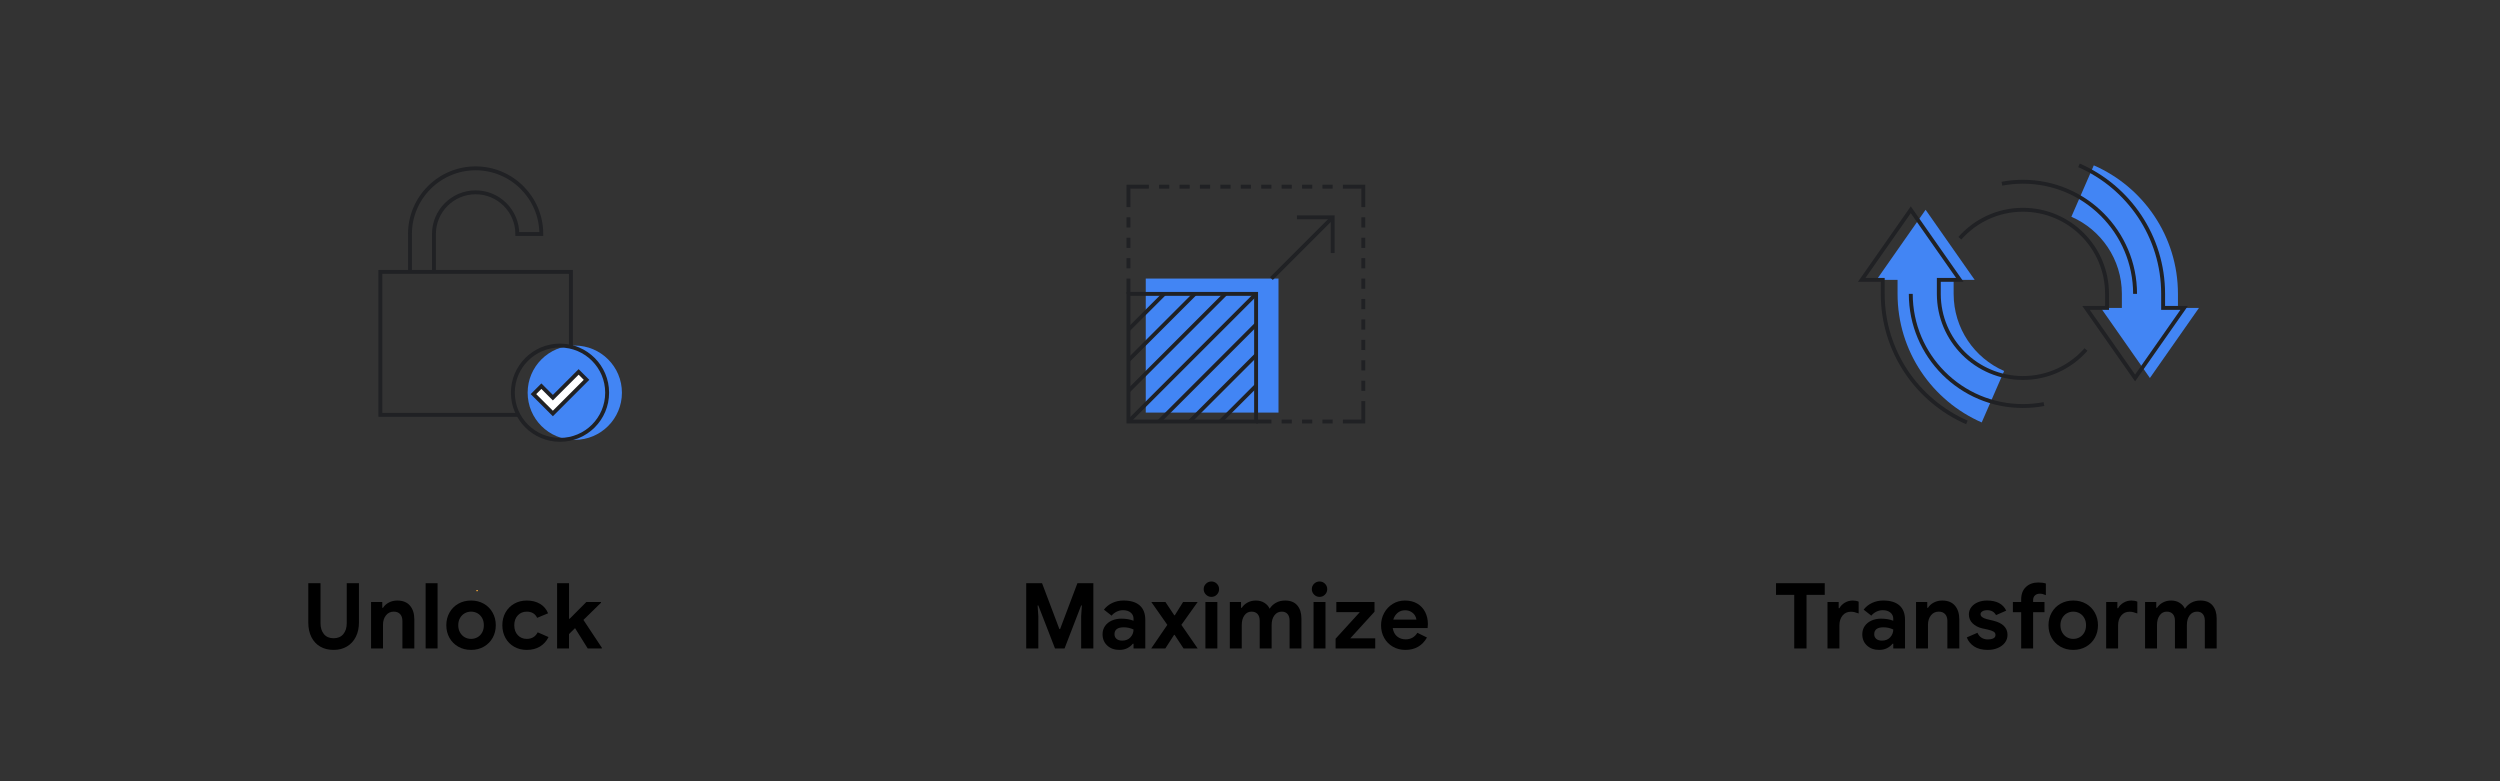 <?xml version="1.0" encoding="iso-8859-1"?>
<!-- Generator: Adobe Illustrator 27.1.1, SVG Export Plug-In . SVG Version: 6.00 Build 0)  -->
<svg version="1.1" id="Capa_1" xmlns="http://www.w3.org/2000/svg" xmlns:xlink="http://www.w3.org/1999/xlink" x="0px" y="0px"
	 viewBox="0 0 1600 500" style="enable-background:new 0 0 1600 500;" xml:space="preserve">
<rect x="0" y="0" width="1600" height="500" fill="#333333" stroke="none"/>
<g>
	<path d="M656.776,373.261h10.146L678,402.589h0.466l11.078-29.328h10.204v41.748h-7.813v-20.582l0.467-6.939h-0.467l-10.612,27.521
		h-6.122l-10.67-27.521h-0.467l0.467,6.939v20.582h-7.755V373.261z"/>
	<path d="M708.668,413.172c-2.021-1.846-3.032-4.266-3.032-7.259c0-1.982,0.525-3.732,1.575-5.248
		c1.049-1.516,2.487-2.682,4.314-3.498c1.827-0.816,3.848-1.225,6.064-1.225c3.07,0,5.694,0.447,7.872,1.341v-1.282
		c0-1.633-0.612-2.954-1.837-3.965s-2.867-1.517-4.927-1.517c-1.399,0-2.75,0.321-4.052,0.962c-1.303,0.642-2.382,1.487-3.236,2.537
		l-4.897-3.849c1.438-1.866,3.245-3.304,5.422-4.314c2.176-1.011,4.548-1.517,7.113-1.517c4.548,0,8.007,1.05,10.379,3.148
		c2.37,2.1,3.557,5.171,3.557,9.213v18.309h-7.521v-3.032h-0.467c-0.895,1.166-2.07,2.119-3.527,2.857
		c-1.458,0.737-3.14,1.107-5.043,1.107C713.274,415.941,710.689,415.018,708.668,413.172z M723.507,407.866
		c1.302-1.419,1.954-3.08,1.954-4.985c-1.982-0.933-4.062-1.399-6.239-1.399c-3.965,0-5.947,1.478-5.947,4.432
		c0,1.205,0.427,2.187,1.283,2.944c0.855,0.758,2.079,1.137,3.673,1.137C720.446,409.994,722.205,409.285,723.507,407.866z"/>
	<path d="M747.092,399.907l-10.262-14.635h9.038l5.656,8.513h0.35l5.306-8.513h9.329l-10.437,14.635l10.437,15.102h-9.038
		l-5.714-8.688h-0.35l-5.598,8.688h-9.038L747.092,399.907z"/>
	<path d="M771.814,380.549c-0.972-0.971-1.458-2.137-1.458-3.498c0-1.36,0.485-2.517,1.458-3.469
		c0.971-0.952,2.137-1.429,3.499-1.429c1.36,0,2.516,0.477,3.469,1.429c0.952,0.952,1.428,2.108,1.428,3.469
		c0,1.361-0.476,2.527-1.428,3.498c-0.953,0.973-2.109,1.458-3.469,1.458C773.951,382.007,772.785,381.521,771.814,380.549z
		 M771.464,385.272h7.638v29.736h-7.638V385.272z"/>
	<path d="M787.089,385.272h7.172v3.731h0.466c0.933-1.438,2.187-2.575,3.761-3.411c1.575-0.835,3.333-1.254,5.276-1.254
		c2.1,0,3.926,0.496,5.481,1.487c1.554,0.991,2.662,2.245,3.323,3.761c0.971-1.555,2.303-2.818,3.994-3.79
		c1.69-0.971,3.683-1.458,5.977-1.458c3.382,0,5.956,1.041,7.726,3.12c1.769,2.079,2.652,4.889,2.652,8.425v19.125h-7.579v-17.726
		c0-1.865-0.438-3.304-1.312-4.314c-0.874-1.011-2.09-1.517-3.644-1.517c-1.982,0-3.567,0.788-4.752,2.362
		c-1.187,1.574-1.778,3.644-1.778,6.209v14.985h-7.639v-17.726c0-1.865-0.457-3.304-1.37-4.314
		c-0.914-1.011-2.207-1.517-3.877-1.517c-1.866,0-3.373,0.788-4.519,2.362c-1.147,1.574-1.72,3.644-1.72,6.209v14.985h-7.638
		V385.272z"/>
	<path d="M841.022,380.549c-0.972-0.971-1.457-2.137-1.457-3.498c0-1.36,0.485-2.517,1.457-3.469s2.138-1.429,3.499-1.429
		c1.36,0,2.516,0.477,3.469,1.429c0.952,0.952,1.429,2.108,1.429,3.469c0,1.361-0.477,2.527-1.429,3.498
		c-0.953,0.973-2.108,1.458-3.469,1.458C843.16,382.007,841.994,381.521,841.022,380.549z M840.673,385.272h7.639v29.736h-7.639
		V385.272z"/>
	<path d="M854.782,408.77l15.51-17.025h-15.043v-6.472h24.431v6.238l-15.51,17.025h15.976v6.473h-25.363V408.77z"/>
	<path d="M891.457,413.9c-2.371-1.359-4.228-3.235-5.568-5.626s-2.012-5.082-2.012-8.076c0-2.837,0.661-5.471,1.982-7.9
		c1.321-2.429,3.148-4.362,5.481-5.802c2.332-1.438,4.936-2.157,7.812-2.157c3.07,0,5.714,0.662,7.93,1.982
		c2.216,1.322,3.896,3.13,5.044,5.423c1.146,2.294,1.72,4.84,1.72,7.639c0,0.895-0.059,1.749-0.175,2.565h-22.331
		c0.388,2.371,1.331,4.169,2.827,5.393c1.496,1.225,3.295,1.837,5.394,1.837c1.749,0,3.255-0.379,4.519-1.137
		c1.263-0.758,2.265-1.778,3.003-3.062l6.181,3.032c-3.032,5.287-7.638,7.93-13.818,7.93
		C896.49,415.941,893.827,415.261,891.457,413.9z M906.5,396.525c-0.078-0.933-0.418-1.855-1.021-2.77
		c-0.603-0.913-1.438-1.671-2.507-2.274c-1.069-0.602-2.323-0.903-3.761-0.903c-1.828,0-3.392,0.535-4.693,1.604
		c-1.304,1.069-2.245,2.517-2.828,4.344H906.5z"/>
</g>
<g>
	<path d="M1148.31,380.725h-11.662v-7.464h31.194v7.464h-11.661v34.284h-7.871V380.725z"/>
	<path d="M1169.591,385.272h7.172v3.965h0.467c0.738-1.399,1.885-2.565,3.44-3.499c1.554-0.933,3.265-1.399,5.131-1.399
		c1.36,0,2.604,0.233,3.731,0.7v7.58c-1.05-0.389-1.935-0.671-2.653-0.846c-0.72-0.175-1.486-0.263-2.303-0.263
		c-2.255,0-4.043,0.819-5.364,2.455c-1.322,1.637-1.982,3.702-1.982,6.196v14.847h-7.639V385.272z"/>
	<path d="M1194.896,413.172c-2.021-1.846-3.032-4.266-3.032-7.259c0-1.982,0.525-3.732,1.575-5.248
		c1.049-1.516,2.486-2.682,4.314-3.498c1.826-0.816,3.848-1.225,6.063-1.225c3.07,0,5.694,0.447,7.872,1.341v-1.282
		c0-1.633-0.612-2.954-1.837-3.965s-2.867-1.517-4.927-1.517c-1.399,0-2.751,0.321-4.053,0.962
		c-1.303,0.642-2.382,1.487-3.236,2.537l-4.897-3.849c1.438-1.866,3.245-3.304,5.423-4.314c2.176-1.011,4.548-1.517,7.113-1.517
		c4.548,0,8.007,1.05,10.379,3.148c2.37,2.1,3.557,5.171,3.557,9.213v18.309h-7.521v-3.032h-0.467
		c-0.895,1.166-2.07,2.119-3.527,2.857c-1.458,0.737-3.14,1.107-5.044,1.107C1199.502,415.941,1196.916,415.018,1194.896,413.172z
		 M1209.734,407.866c1.302-1.419,1.954-3.08,1.954-4.985c-1.982-0.933-4.062-1.399-6.239-1.399c-3.965,0-5.947,1.478-5.947,4.432
		c0,1.205,0.427,2.187,1.282,2.944s2.079,1.137,3.674,1.137C1206.674,409.994,1208.432,409.285,1209.734,407.866z"/>
	<path d="M1226.264,385.272h7.172v3.731h0.467c0.894-1.438,2.157-2.575,3.79-3.411c1.633-0.835,3.4-1.254,5.306-1.254
		c3.576,0,6.297,1.089,8.163,3.266c1.866,2.178,2.799,5.151,2.799,8.921v18.483h-7.639v-17.551c0-1.904-0.486-3.382-1.457-4.431
		c-0.973-1.05-2.333-1.575-4.082-1.575c-2.061,0-3.723,0.798-4.985,2.391c-1.264,1.595-1.895,3.597-1.895,6.006v15.16h-7.639
		V385.272z"/>
	<path d="M1263.436,413.726c-2.236-1.477-3.801-3.4-4.694-5.772l6.822-2.974c0.621,1.399,1.506,2.459,2.653,3.178
		c1.146,0.72,2.478,1.079,3.993,1.079c1.399,0,2.565-0.224,3.499-0.671c0.933-0.446,1.399-1.175,1.399-2.187
		c0-0.971-0.429-1.7-1.283-2.187c-0.855-0.485-2.138-0.923-3.848-1.312l-3.499-0.758c-2.41-0.583-4.412-1.642-6.005-3.178
		c-1.595-1.535-2.391-3.449-2.391-5.743c0-1.71,0.515-3.245,1.545-4.606c1.029-1.36,2.429-2.41,4.198-3.148
		c1.768-0.738,3.722-1.108,5.859-1.108c6.142,0,10.242,2.157,12.303,6.473l-6.53,2.856c-1.166-2.099-3.032-3.148-5.598-3.148
		c-1.321,0-2.371,0.243-3.148,0.729c-0.778,0.486-1.166,1.099-1.166,1.836c0,1.399,1.321,2.449,3.965,3.148l4.373,1.05
		c2.953,0.739,5.179,1.866,6.676,3.382c1.496,1.516,2.245,3.382,2.245,5.598c0,1.905-0.554,3.586-1.662,5.043
		c-1.107,1.458-2.623,2.595-4.548,3.411c-1.924,0.816-4.052,1.225-6.385,1.225C1268.596,415.941,1265.67,415.202,1263.436,413.726z"
		/>
	<path d="M1293.55,391.803h-5.306v-6.53h5.306v-1.633c0-3.382,1.011-6.035,3.032-7.959c2.021-1.924,4.664-2.886,7.93-2.886
		c1.866,0,3.479,0.214,4.84,0.641v7.464c-0.739-0.311-1.391-0.544-1.954-0.7c-0.563-0.154-1.215-0.233-1.953-0.233
		c-1.282,0-2.312,0.37-3.09,1.108c-0.778,0.738-1.166,1.749-1.166,3.032v1.166h7.288v6.53h-7.288v23.206h-7.639V391.803z"/>
	<path d="M1318.681,413.871c-2.411-1.379-4.286-3.265-5.627-5.655s-2.012-5.082-2.012-8.075c0-2.954,0.671-5.636,2.012-8.047
		c1.341-2.409,3.216-4.305,5.627-5.685c2.409-1.379,5.149-2.07,8.221-2.07c3.032,0,5.753,0.691,8.163,2.07
		c2.41,1.38,4.285,3.275,5.627,5.685c1.341,2.411,2.012,5.093,2.012,8.047c0,2.993-0.671,5.685-2.012,8.075
		c-1.342,2.391-3.217,4.276-5.627,5.655c-2.41,1.38-5.131,2.07-8.163,2.07C1323.83,415.941,1321.09,415.251,1318.681,413.871z
		 M1330.983,407.837c1.243-0.7,2.234-1.71,2.974-3.032c0.737-1.321,1.107-2.876,1.107-4.664c0-1.749-0.37-3.284-1.107-4.606
		c-0.739-1.321-1.73-2.332-2.974-3.032c-1.245-0.699-2.605-1.05-4.082-1.05c-1.478,0-2.838,0.351-4.081,1.05
		c-1.245,0.7-2.245,1.711-3.003,3.032c-0.758,1.322-1.137,2.857-1.137,4.606s0.379,3.294,1.137,4.635
		c0.758,1.342,1.758,2.361,3.003,3.062c1.243,0.699,2.604,1.05,4.081,1.05C1328.378,408.887,1329.738,408.536,1330.983,407.837z"/>
	<path d="M1347.95,385.272h7.172v3.965h0.466c0.738-1.399,1.886-2.565,3.44-3.499c1.555-0.933,3.266-1.399,5.131-1.399
		c1.36,0,2.604,0.233,3.731,0.7v7.58c-1.049-0.389-1.934-0.671-2.652-0.846c-0.72-0.175-1.487-0.263-2.304-0.263
		c-2.255,0-4.043,0.819-5.364,2.455c-1.321,1.637-1.982,3.702-1.982,6.196v14.847h-7.638V385.272z"/>
	<path d="M1372.846,385.272h7.172v3.731h0.467c0.933-1.438,2.187-2.575,3.761-3.411c1.574-0.835,3.333-1.254,5.276-1.254
		c2.1,0,3.926,0.496,5.481,1.487c1.554,0.991,2.662,2.245,3.323,3.761c0.971-1.555,2.303-2.818,3.994-3.79
		c1.69-0.971,3.683-1.458,5.977-1.458c3.382,0,5.956,1.041,7.726,3.12c1.769,2.079,2.652,4.889,2.652,8.425v19.125h-7.579v-17.726
		c0-1.865-0.438-3.304-1.312-4.314c-0.874-1.011-2.09-1.517-3.644-1.517c-1.982,0-3.567,0.788-4.752,2.362
		c-1.187,1.574-1.778,3.644-1.778,6.209v14.985h-7.639v-17.726c0-1.865-0.457-3.304-1.37-4.314
		c-0.914-1.011-2.207-1.517-3.878-1.517c-1.865,0-3.372,0.788-4.519,2.362s-1.72,3.644-1.72,6.209v14.985h-7.639V385.272z"/>
</g>
<line style="opacity:0.99;fill:none;stroke:#EEA339;stroke-miterlimit:10;" x1="305.346" y1="377.615" x2="305.346" y2="378.368"/>
<g>
	<path d="M204.976,413.843c-2.43-1.399-4.314-3.421-5.655-6.064c-1.341-2.643-2.012-5.772-2.012-9.387v-25.131h7.813v25.597
		c0,2.877,0.729,5.199,2.187,6.968c1.457,1.77,3.527,2.653,6.209,2.653c2.683,0,4.752-0.884,6.21-2.653
		c1.458-1.769,2.187-4.091,2.187-6.968v-25.597h7.813v25.131c0,3.46-0.662,6.511-1.982,9.153c-1.322,2.645-3.207,4.704-5.656,6.181
		s-5.306,2.216-8.571,2.216C210.253,415.941,207.404,415.242,204.976,413.843z"/>
	<path d="M237.48,385.272h7.172v3.731h0.467c0.894-1.438,2.157-2.575,3.79-3.411c1.633-0.835,3.4-1.254,5.306-1.254
		c3.576,0,6.297,1.089,8.163,3.266c1.866,2.178,2.799,5.151,2.799,8.921v18.483h-7.639v-17.551c0-1.904-0.486-3.382-1.457-4.431
		c-0.973-1.05-2.333-1.575-4.082-1.575c-2.061,0-3.723,0.798-4.985,2.391c-1.264,1.595-1.895,3.597-1.895,6.006v15.16h-7.639
		V385.272z"/>
	<path d="M272.406,373.261h7.639v41.748h-7.639V373.261z"/>
	<path d="M293.28,413.871c-2.41-1.379-4.285-3.265-5.626-5.655c-1.342-2.391-2.012-5.082-2.012-8.075
		c0-2.954,0.67-5.636,2.012-8.047c1.341-2.409,3.216-4.305,5.626-5.685c2.41-1.379,5.15-2.07,8.222-2.07
		c3.031,0,5.752,0.691,8.163,2.07c2.409,1.38,4.285,3.275,5.626,5.685c1.341,2.411,2.012,5.093,2.012,8.047
		c0,2.993-0.671,5.685-2.012,8.075s-3.217,4.276-5.626,5.655c-2.411,1.38-5.132,2.07-8.163,2.07
		C298.431,415.941,295.69,415.251,293.28,413.871z M305.583,407.837c1.244-0.7,2.235-1.71,2.974-3.032
		c0.738-1.321,1.108-2.876,1.108-4.664c0-1.749-0.37-3.284-1.108-4.606c-0.738-1.321-1.729-2.332-2.974-3.032
		c-1.244-0.699-2.604-1.05-4.081-1.05c-1.478,0-2.838,0.351-4.082,1.05c-1.244,0.7-2.244,1.711-3.003,3.032
		c-0.758,1.322-1.137,2.857-1.137,4.606s0.379,3.294,1.137,4.635c0.759,1.342,1.759,2.361,3.003,3.062
		c1.244,0.699,2.604,1.05,4.082,1.05C302.979,408.887,304.339,408.536,305.583,407.837z"/>
	<path d="M329.08,413.93c-2.371-1.341-4.228-3.216-5.568-5.626s-2.012-5.132-2.012-8.163c0-3.032,0.671-5.743,2.012-8.134
		s3.197-4.266,5.568-5.627c2.37-1.36,5.053-2.041,8.046-2.041c3.304,0,6.142,0.71,8.513,2.129s4.082,3.431,5.132,6.034l-6.997,2.916
		c-1.244-2.644-3.46-3.966-6.647-3.966c-2.332,0-4.247,0.798-5.743,2.391c-1.496,1.595-2.244,3.693-2.244,6.298
		c0,2.644,0.748,4.762,2.244,6.355s3.411,2.391,5.743,2.391c3.227,0,5.559-1.399,6.997-4.198l6.938,3.031
		c-1.282,2.605-3.11,4.627-5.48,6.064c-2.372,1.438-5.189,2.157-8.455,2.157C334.133,415.941,331.45,415.271,329.08,413.93z"/>
	<path d="M356.542,373.261h7.639v22.74h0.408l10.67-10.729h9.388v0.466l-11.254,11.021l11.778,17.783v0.467h-9.037l-8.104-13.003
		l-3.849,3.79v9.213h-7.639V373.261z"/>
</g>
<g>
	<circle style="fill:#4285F4;" cx="367.863" cy="251.332" r="30.171"/>
	<g>
		<polyline style="fill:none;stroke:#202124;stroke-width:2.5;stroke-miterlimit:10;" points="331.755,265.498 243.424,265.498 
			243.424,174.025 365.389,174.025 365.389,221.984 		"/>
	</g>
	<g>
		<path style="fill:none;stroke:#202124;stroke-width:2.5;stroke-miterlimit:10;" d="M277.727,173.946v-24.178
			c0-14.711,11.968-26.68,26.68-26.68s26.68,11.968,26.68,26.68h15.35c0-23.175-18.855-42.03-42.03-42.03s-42.03,18.855-42.03,42.03
			v24.178"/>
	</g>
	<circle style="fill:none;stroke:#202124;stroke-width:2.5;stroke-miterlimit:10;" cx="358.399" cy="251.332" r="30.171"/>
	<g>
		<polygon style="fill:#FFFFFF;stroke:#202124;stroke-width:2.5;stroke-miterlimit:10;" points="353.832,264.638 341.418,252.224 
			346.483,247.159 353.832,254.509 370.314,238.027 375.379,243.091 		"/>
	</g>
</g>
<g>
	<rect x="733.282" y="178.283" style="fill:#4285F4;" width="84.957" height="85.774"/>
	<polyline style="fill:none;stroke:#202124;stroke-width:2.5;stroke-miterlimit:10;" points="852.911,161.945 852.911,139.072 
		830.037,139.072 	"/>
	
		<line style="fill:none;stroke:#202124;stroke-width:2.5;stroke-miterlimit:10;" x1="852.911" y1="139.072" x2="813.699" y2="178.283"/>
	
		<rect x="722.207" y="188.086" style="fill:none;stroke:#202124;stroke-width:2.5;stroke-miterlimit:10;" width="81.69" height="81.69"/>
	
		<line style="fill:none;stroke:#202124;stroke-width:2.5;stroke-miterlimit:10;" x1="722.207" y1="269.776" x2="803.897" y2="188.086"/>
	
		<line style="fill:none;stroke:#202124;stroke-width:2.5;stroke-miterlimit:10;" x1="784.291" y1="188.086" x2="722.207" y2="250.17"/>
	
		<line style="fill:none;stroke:#202124;stroke-width:2.5;stroke-miterlimit:10;" x1="764.686" y1="188.086" x2="722.207" y2="230.564"/>
	
		<line style="fill:none;stroke:#202124;stroke-width:2.5;stroke-miterlimit:10;" x1="745.08" y1="188.086" x2="722.207" y2="210.959"/>
	
		<line style="fill:none;stroke:#202124;stroke-width:2.5;stroke-miterlimit:10;" x1="803.897" y1="207.691" x2="741.812" y2="269.776"/>
	
		<line style="fill:none;stroke:#202124;stroke-width:2.5;stroke-miterlimit:10;" x1="803.897" y1="227.297" x2="761.418" y2="269.776"/>
	
		<line style="fill:none;stroke:#202124;stroke-width:2.5;stroke-miterlimit:10;" x1="803.897" y1="246.902" x2="781.023" y2="269.776"/>
	<polyline style="fill:none;stroke:#202124;stroke-width:2.5;stroke-miterlimit:10;" points="735.277,119.466 722.207,119.466 
		722.207,132.537 	"/>
	<polyline style="fill:none;stroke:#202124;stroke-width:2.5;stroke-miterlimit:10;" points="872.516,132.537 872.516,119.466 
		859.446,119.466 	"/>
	<polyline style="fill:none;stroke:#202124;stroke-width:2.5;stroke-miterlimit:10;" points="859.446,269.776 872.516,269.775 
		872.516,256.705 	"/>
	
		<line style="fill:none;stroke:#202124;stroke-width:2.5;stroke-miterlimit:10;" x1="722.207" y1="139.072" x2="722.207" y2="145.607"/>
	
		<line style="fill:none;stroke:#202124;stroke-width:2.5;stroke-miterlimit:10;" x1="722.207" y1="152.142" x2="722.207" y2="158.677"/>
	
		<line style="fill:none;stroke:#202124;stroke-width:2.5;stroke-miterlimit:10;" x1="722.207" y1="165.212" x2="722.207" y2="171.748"/>
	
		<line style="fill:none;stroke:#202124;stroke-width:2.5;stroke-miterlimit:10;" x1="722.207" y1="178.283" x2="722.207" y2="188.086"/>
	
		<line style="fill:none;stroke:#202124;stroke-width:2.5;stroke-miterlimit:10;" x1="852.911" y1="269.776" x2="846.375" y2="269.776"/>
	
		<line style="fill:none;stroke:#202124;stroke-width:2.5;stroke-miterlimit:10;" x1="839.84" y1="269.776" x2="833.305" y2="269.776"/>
	
		<line style="fill:none;stroke:#202124;stroke-width:2.5;stroke-miterlimit:10;" x1="826.77" y1="269.776" x2="820.235" y2="269.776"/>
	
		<line style="fill:none;stroke:#202124;stroke-width:2.5;stroke-miterlimit:10;" x1="813.699" y1="269.776" x2="803.897" y2="269.776"/>
	
		<line style="fill:none;stroke:#202124;stroke-width:2.5;stroke-miterlimit:10;" x1="741.812" y1="119.466" x2="748.348" y2="119.466"/>
	
		<line style="fill:none;stroke:#202124;stroke-width:2.5;stroke-miterlimit:10;" x1="754.883" y1="119.466" x2="761.418" y2="119.466"/>
	
		<line style="fill:none;stroke:#202124;stroke-width:2.5;stroke-miterlimit:10;" x1="767.953" y1="119.466" x2="774.488" y2="119.466"/>
	
		<line style="fill:none;stroke:#202124;stroke-width:2.5;stroke-miterlimit:10;" x1="781.023" y1="119.466" x2="787.559" y2="119.466"/>
	
		<line style="fill:none;stroke:#202124;stroke-width:2.5;stroke-miterlimit:10;" x1="794.094" y1="119.466" x2="800.629" y2="119.466"/>
	
		<line style="fill:none;stroke:#202124;stroke-width:2.5;stroke-miterlimit:10;" x1="807.164" y1="119.466" x2="813.699" y2="119.466"/>
	
		<line style="fill:none;stroke:#202124;stroke-width:2.5;stroke-miterlimit:10;" x1="820.235" y1="119.466" x2="826.77" y2="119.466"/>
	
		<line style="fill:none;stroke:#202124;stroke-width:2.5;stroke-miterlimit:10;" x1="833.305" y1="119.466" x2="839.84" y2="119.466"/>
	
		<line style="fill:none;stroke:#202124;stroke-width:2.5;stroke-miterlimit:10;" x1="846.375" y1="119.466" x2="852.911" y2="119.466"/>
	
		<line style="fill:none;stroke:#202124;stroke-width:2.5;stroke-miterlimit:10;" x1="872.516" y1="139.072" x2="872.516" y2="145.607"/>
	
		<line style="fill:none;stroke:#202124;stroke-width:2.5;stroke-miterlimit:10;" x1="872.516" y1="152.142" x2="872.516" y2="158.677"/>
	
		<line style="fill:none;stroke:#202124;stroke-width:2.5;stroke-miterlimit:10;" x1="872.516" y1="165.212" x2="872.516" y2="171.748"/>
	
		<line style="fill:none;stroke:#202124;stroke-width:2.5;stroke-miterlimit:10;" x1="872.516" y1="178.283" x2="872.516" y2="184.818"/>
	
		<line style="fill:none;stroke:#202124;stroke-width:2.5;stroke-miterlimit:10;" x1="872.516" y1="191.353" x2="872.516" y2="197.888"/>
	
		<line style="fill:none;stroke:#202124;stroke-width:2.5;stroke-miterlimit:10;" x1="872.516" y1="204.424" x2="872.516" y2="210.959"/>
	
		<line style="fill:none;stroke:#202124;stroke-width:2.5;stroke-miterlimit:10;" x1="872.516" y1="217.494" x2="872.516" y2="224.029"/>
	
		<line style="fill:none;stroke:#202124;stroke-width:2.5;stroke-miterlimit:10;" x1="872.516" y1="230.564" x2="872.516" y2="237.1"/>
	
		<line style="fill:none;stroke:#202124;stroke-width:2.5;stroke-miterlimit:10;" x1="872.516" y1="243.635" x2="872.516" y2="250.17"/>
</g>
<g>
	<g>
		<path style="fill:#4285F4;" d="M1282.644,237.444c-19.019-8.304-32.314-27.28-32.314-49.359v-8.972h13.458l-31.402-44.859
			l-31.402,44.859h13.458v8.972c0,36.8,22.156,68.426,53.856,82.265L1282.644,237.444z"/>
		<path style="fill:#4285F4;" d="M1325.68,138.727c19.02,8.304,32.314,27.279,32.314,49.359v8.972h-13.458l31.402,44.859
			l31.402-44.859h-13.458v-8.972c0-36.8-22.156-68.426-53.856-82.265L1325.68,138.727z"/>
	</g>
	<g>
		<path style="fill:none;stroke:#202124;stroke-width:2.5;stroke-miterlimit:10;" d="M1254.3,152.478
			c9.864-11.176,24.296-18.224,40.374-18.224c29.73,0,53.832,24.101,53.832,53.832v8.972h-13.458l31.402,44.859l31.402-44.859
			h-13.458v-8.972c0-36.8-22.156-68.426-53.856-82.265"/>
		<path style="fill:none;stroke:#202124;stroke-width:2.5;stroke-miterlimit:10;" d="M1281.214,117.57
			c4.359-0.827,8.859-1.26,13.459-1.26c39.641,0,71.776,32.135,71.776,71.776"/>
		<path style="fill:none;stroke:#202124;stroke-width:2.5;stroke-miterlimit:10;" d="M1335.047,223.693
			c-9.864,11.176-24.296,18.225-40.374,18.225c-29.73,0-53.832-24.101-53.832-53.832v-8.972h13.458l-31.402-44.859l-31.402,44.859
			h13.458v8.972c0,36.8,22.156,68.426,53.856,82.265"/>
		<path style="fill:none;stroke:#202124;stroke-width:2.5;stroke-miterlimit:10;" d="M1308.133,258.602
			c-4.359,0.827-8.859,1.26-13.459,1.26c-39.641,0-71.776-32.135-71.776-71.776"/>
	</g>
</g>
</svg>
